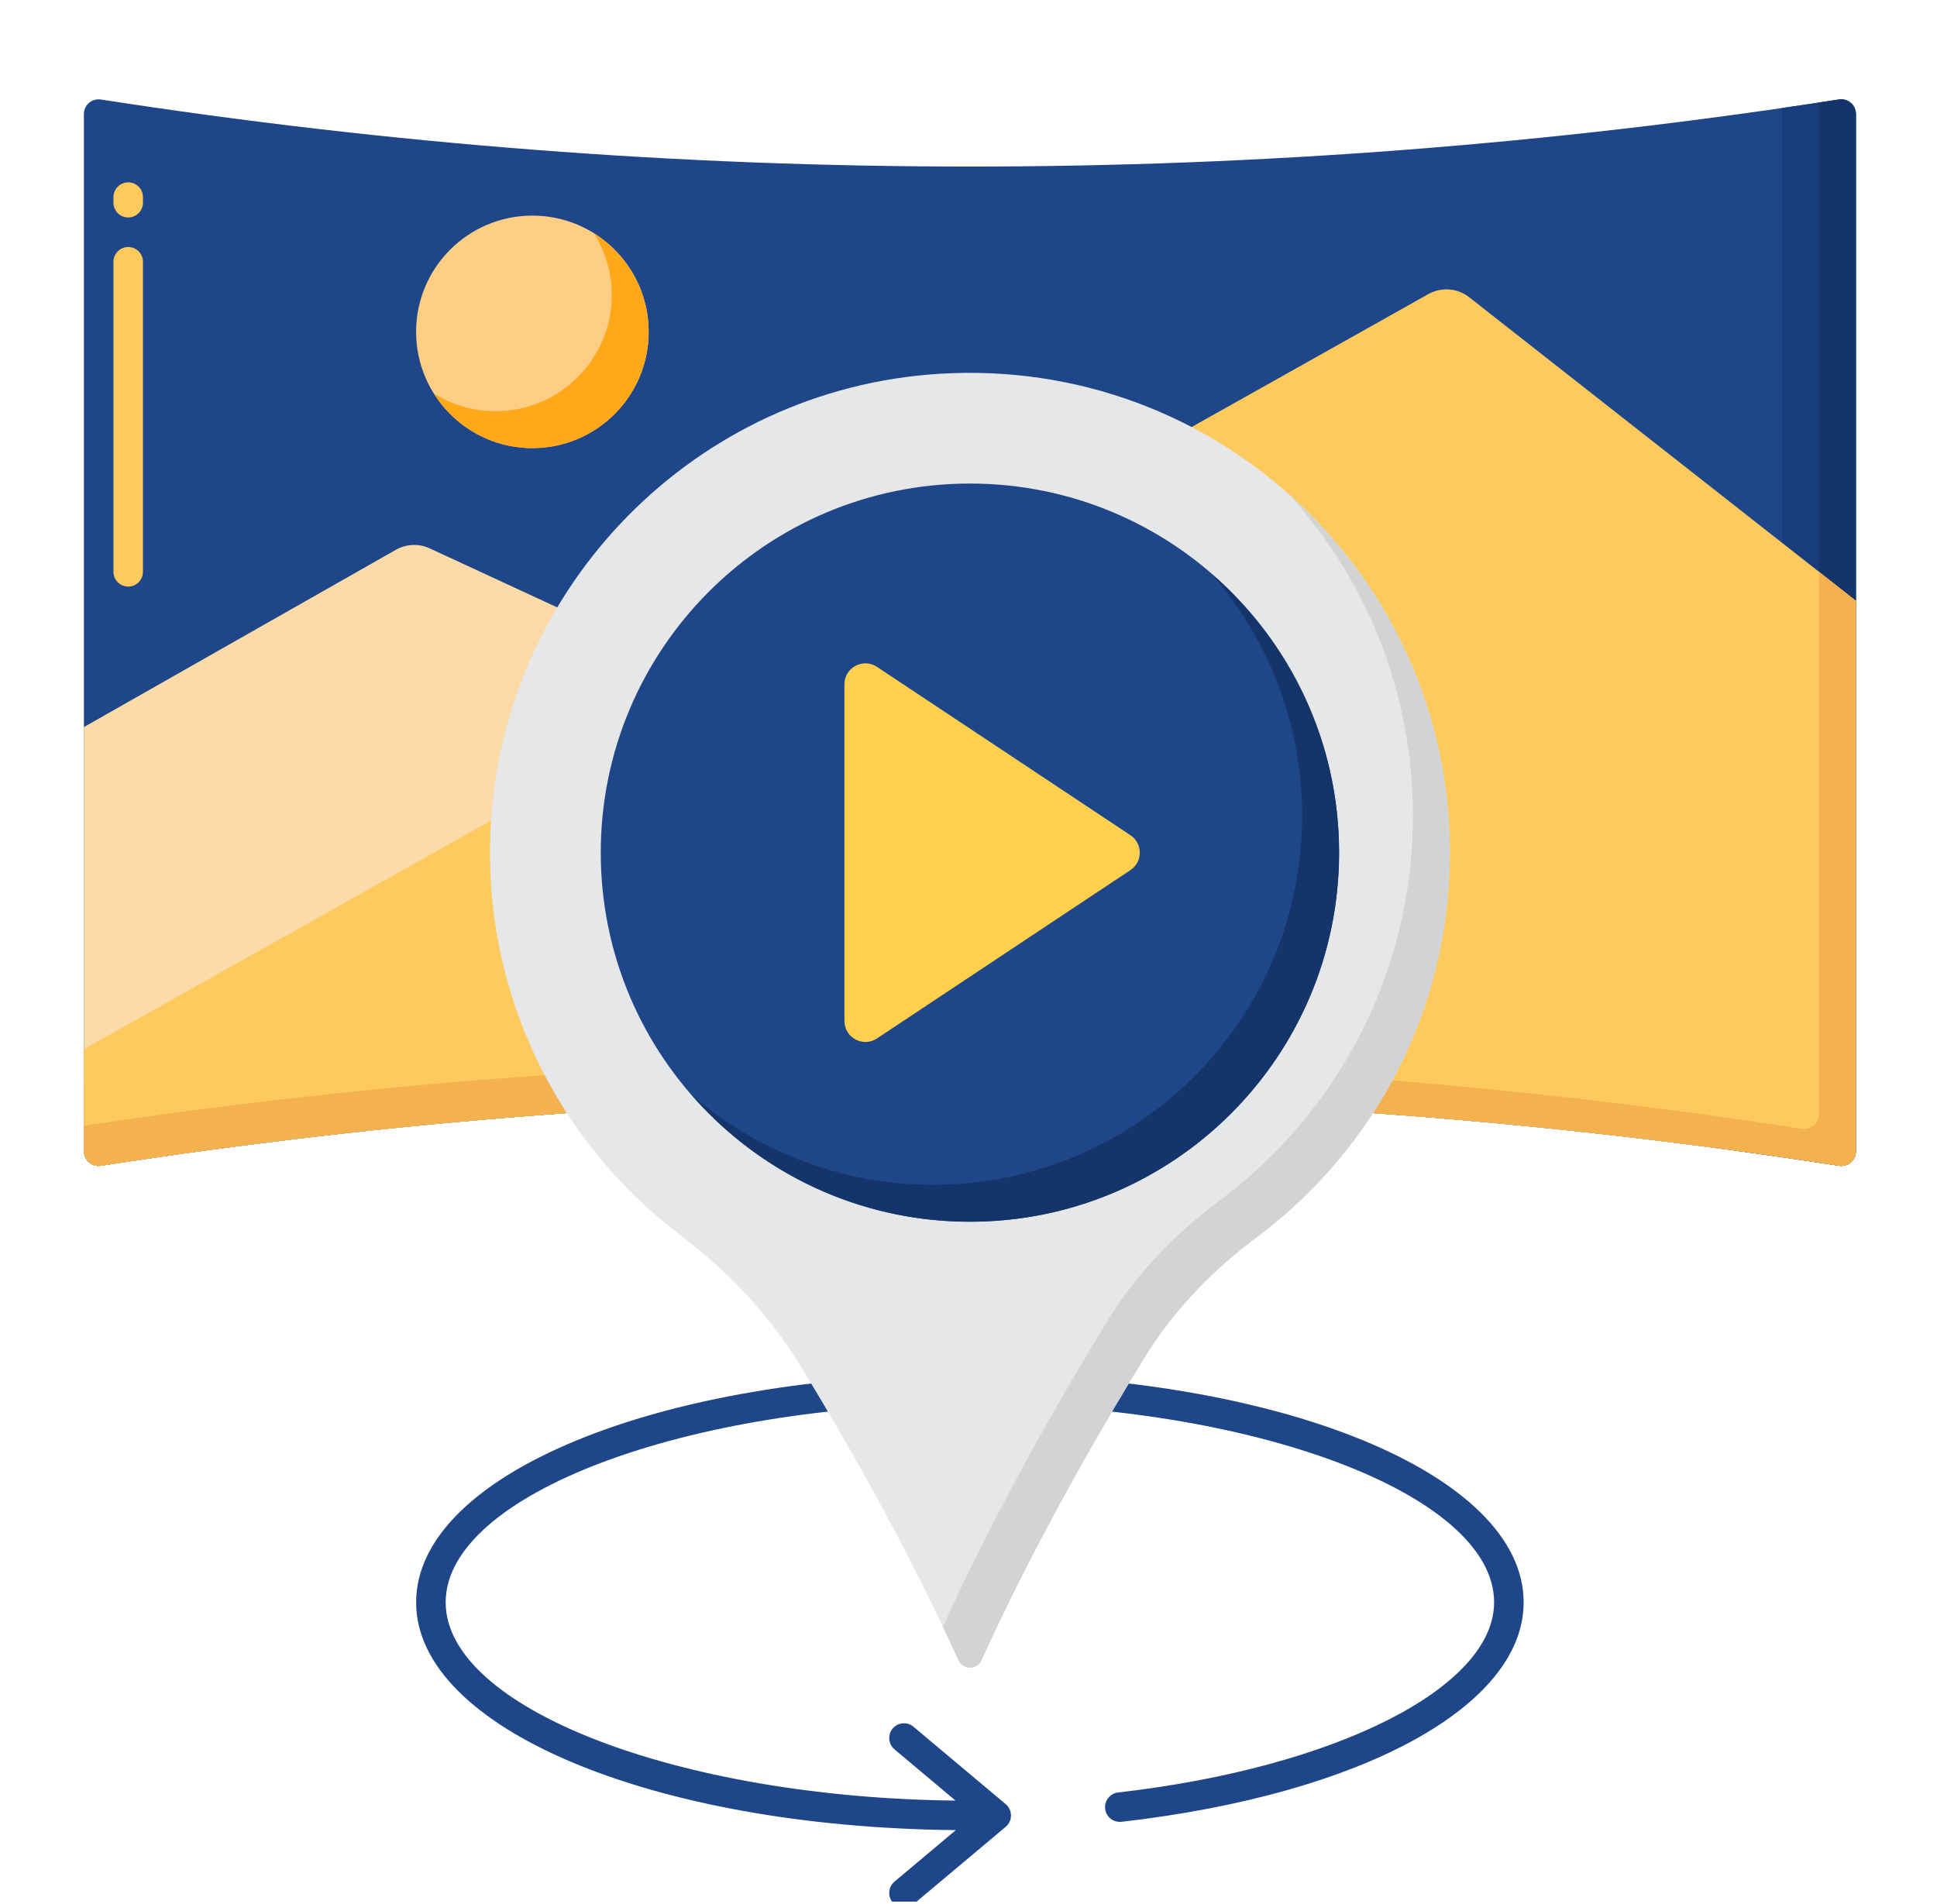 <svg width="60" height="59" viewBox="0 0 60 59" fill="none" xmlns="http://www.w3.org/2000/svg">
<g clip-path="url(#clip0_1154_7222)">
<path d="M56.962 36.119C39.123 33.349 20.964 33.349 3.125 36.119C2.848 36.162 2.599 35.949 2.599 35.668V3.534C2.599 3.254 2.848 3.04 3.125 3.083C20.964 5.853 39.123 5.853 56.962 3.083C57.239 3.04 57.488 3.254 57.488 3.534V35.668C57.488 35.949 57.239 36.162 56.962 36.119Z" fill="#1E4688"/>
<path d="M3.971 18.174C3.719 18.174 3.514 17.969 3.514 17.716V8.111C3.514 7.858 3.719 7.653 3.971 7.653C4.224 7.653 4.428 7.858 4.428 8.111V17.716C4.428 17.969 4.224 18.174 3.971 18.174ZM3.971 6.738C3.719 6.738 3.514 6.533 3.514 6.281V6.108C3.514 5.855 3.719 5.65 3.971 5.65C4.224 5.65 4.428 5.855 4.428 6.108V6.281C4.428 6.533 4.224 6.738 3.971 6.738Z" fill="#FECA5D"/>
<path d="M56.962 3.083C56.375 3.174 55.788 3.262 55.201 3.347V33.381C55.201 33.661 54.952 33.874 54.675 33.831C37.422 31.153 19.871 31.065 2.599 33.568V35.668C2.599 35.949 2.848 36.162 3.125 36.119C20.964 33.349 39.123 33.349 56.962 36.119C57.239 36.162 57.488 35.949 57.488 35.668V3.534C57.488 3.254 57.239 3.04 56.962 3.083Z" fill="#173D7C"/>
<path d="M56.962 3.083C56.756 3.115 56.55 3.145 56.345 3.176V34.525C56.345 34.805 56.095 35.018 55.818 34.975C38.185 32.237 20.239 32.208 2.599 34.882V35.668C2.599 35.949 2.848 36.162 3.125 36.119C20.964 33.349 39.123 33.349 56.962 36.119C57.239 36.162 57.488 35.949 57.488 35.668V3.534C57.488 3.254 57.239 3.04 56.962 3.083Z" fill="#15356A"/>
<path d="M3.125 36.119C19.831 33.525 36.818 33.36 53.559 35.625L13.31 16.99C12.975 16.834 12.586 16.851 12.265 17.033L2.599 22.527V35.669C2.599 35.949 2.848 36.162 3.125 36.119Z" fill="#FDDBA8"/>
<path d="M45.51 9.21C45.146 8.924 44.647 8.886 44.244 9.112L37.887 12.683L2.599 32.507V35.669C2.599 35.949 2.848 36.162 3.125 36.119C20.964 33.349 39.123 33.349 56.962 36.119C57.239 36.162 57.488 35.949 57.488 35.669V18.614L54.263 16.082L45.51 9.21Z" fill="#FECA5D"/>
<path d="M56.345 17.716V34.525C56.345 34.805 56.095 35.018 55.818 34.975C38.185 32.237 20.239 32.208 2.599 34.882V35.668C2.599 35.949 2.848 36.162 3.125 36.119C20.964 33.349 39.123 33.349 56.962 36.119C57.239 36.162 57.488 35.949 57.488 35.668V18.613C57.488 18.613 56.868 18.127 56.345 17.716Z" fill="#F4B150"/>
<path d="M16.491 13.884C18.481 13.884 20.093 12.271 20.093 10.282C20.093 8.293 18.481 6.68 16.491 6.68C14.502 6.68 12.889 8.293 12.889 10.282C12.889 12.271 14.502 13.884 16.491 13.884Z" fill="#FFCE85"/>
<path d="M18.399 7.23C18.746 7.784 18.95 8.436 18.95 9.138C18.95 11.127 17.337 12.74 15.347 12.74C14.646 12.74 13.993 12.536 13.44 12.19C14.076 13.206 15.203 13.884 16.491 13.884C18.48 13.884 20.093 12.271 20.093 10.282C20.093 8.994 19.415 7.867 18.399 7.23Z" fill="#FFA91A"/>
<path d="M30.043 42.582C20.425 42.582 12.89 45.684 12.89 49.645C12.89 53.544 20.199 56.61 29.608 56.703L27.707 58.299C27.514 58.461 27.489 58.75 27.651 58.943C27.742 59.051 27.871 59.107 28.002 59.107C28.105 59.107 28.21 59.072 28.296 58.999L31.153 56.6C31.256 56.513 31.316 56.385 31.316 56.25C31.316 56.114 31.256 55.986 31.153 55.899L28.296 53.5C28.102 53.337 27.814 53.362 27.651 53.556C27.489 53.749 27.514 54.038 27.707 54.2L29.598 55.788C20.992 55.694 13.805 52.92 13.805 49.645C13.805 46.312 21.241 43.497 30.043 43.497C38.845 43.497 46.281 46.312 46.281 49.645C46.281 52.287 41.384 54.765 34.636 55.536C34.385 55.565 34.205 55.791 34.233 56.043C34.262 56.294 34.49 56.474 34.74 56.445C42.19 55.593 47.196 52.86 47.196 49.645C47.196 45.684 39.662 42.582 30.043 42.582Z" fill="#1E4688"/>
<path d="M44.91 26.418C44.91 17.891 37.731 11.041 29.087 11.582C21.553 12.054 15.559 18.143 15.195 25.683C14.947 30.833 17.323 35.44 21.099 38.289C22.555 39.387 23.817 40.724 24.77 42.279C27.434 46.631 29.027 49.967 29.687 51.437C29.825 51.746 30.263 51.746 30.402 51.438C31.072 49.95 32.7 46.55 35.431 42.093C36.331 40.626 37.531 39.373 38.912 38.346C42.551 35.636 44.91 31.304 44.91 26.418Z" fill="#E6E7E8"/>
<path d="M39.971 15.358C42.33 17.989 43.767 21.463 43.767 25.275C43.767 30.16 41.409 34.493 37.77 37.203C36.389 38.23 35.188 39.483 34.289 40.95C31.558 45.407 29.93 48.807 29.259 50.294C29.244 50.329 29.223 50.358 29.201 50.385C29.398 50.801 29.561 51.154 29.688 51.437C29.826 51.746 30.264 51.746 30.403 51.438C31.073 49.951 32.701 46.55 35.432 42.094C36.332 40.626 37.533 39.374 38.913 38.346C42.552 35.637 44.911 31.304 44.911 26.418C44.911 22.024 43.002 18.079 39.971 15.358Z" fill="#D1D3D4"/>
<path d="M30.045 37.853C36.36 37.853 41.48 32.733 41.48 26.418C41.48 20.102 36.36 14.982 30.045 14.982C23.729 14.982 18.609 20.102 18.609 26.418C18.609 32.733 23.729 37.853 30.045 37.853Z" fill="#1E4688"/>
<path d="M37.535 17.782C39.278 19.789 40.335 22.408 40.335 25.274C40.335 31.59 35.215 36.709 28.899 36.709C26.033 36.709 23.415 35.652 21.408 33.91C23.504 36.324 26.594 37.853 30.043 37.853C36.358 37.853 41.478 32.733 41.478 26.418C41.478 22.969 39.949 19.879 37.535 17.782Z" fill="#15356A"/>
<path d="M26.157 31.634V21.202C26.157 20.684 26.734 20.375 27.166 20.662L35.016 25.877C35.402 26.134 35.402 26.702 35.016 26.959L27.166 32.174C26.734 32.461 26.157 32.152 26.157 31.634Z" fill="#FFD04E"/>
</g>
<defs>
<clipPath id="clip0_1154_7222">
<rect width="58.549" height="58.549" fill="white" transform="translate(0.772 0.37)"/>
</clipPath>
</defs>
</svg>
